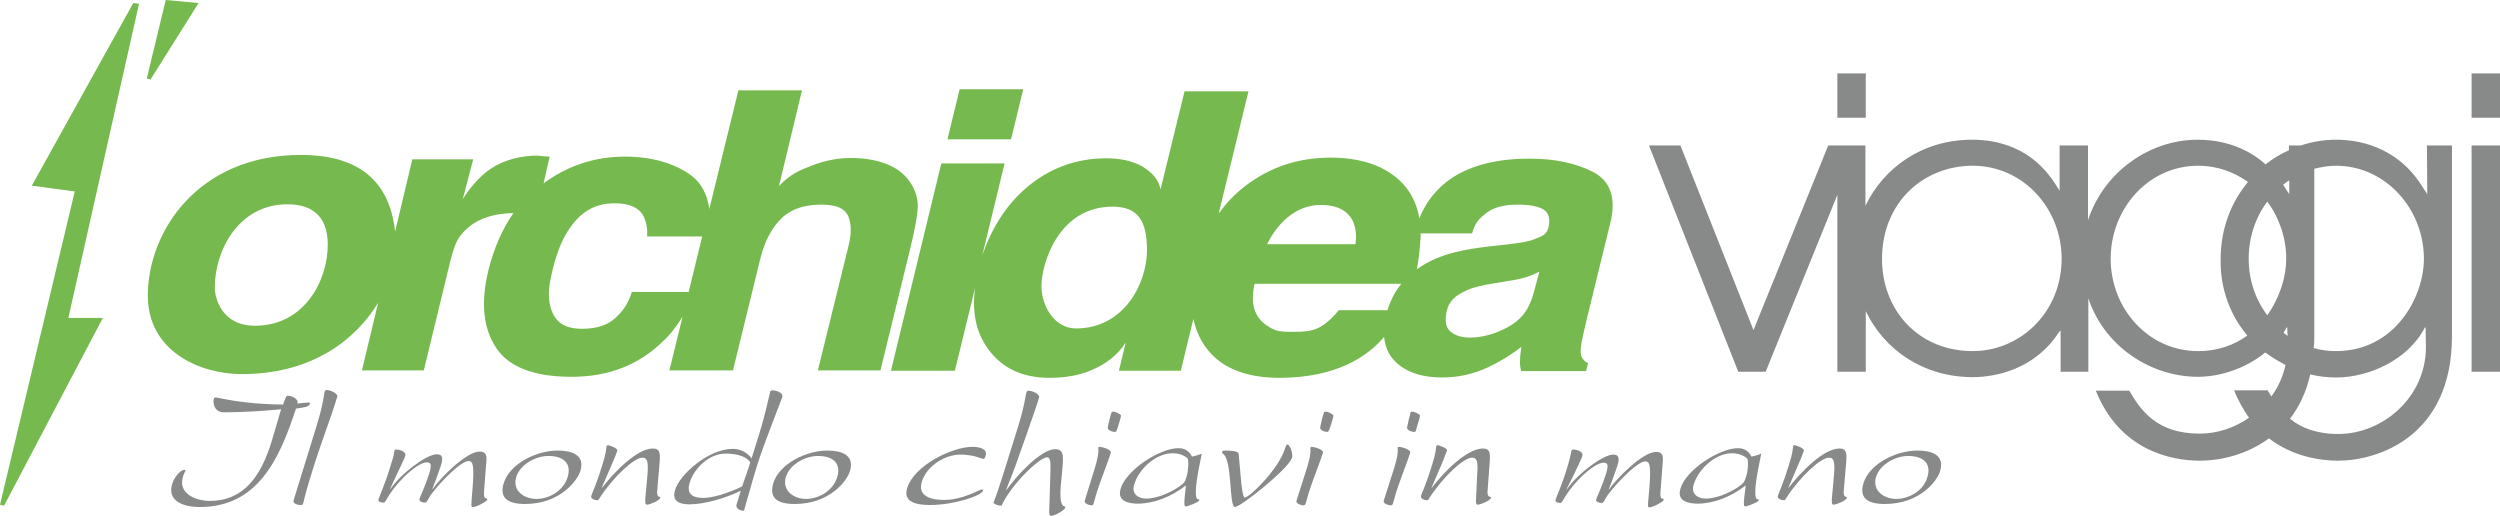 <?xml version="1.0" encoding="utf-8"?>
<!-- Generator: Adobe Illustrator 19.0.0, SVG Export Plug-In . SVG Version: 6.00 Build 0)  -->
<svg version="1.1" id="Livello_1" xmlns="http://www.w3.org/2000/svg" xmlns:xlink="http://www.w3.org/1999/xlink" x="0px" y="0px"
	 viewBox="72 344.4 739.1 152.5" style="enable-background:new 72 344.4 739.1 152.5;" xml:space="preserve">
<style type="text/css">
	.st0{fill:#888989;}
	.st1{fill:#76B94E;}
</style>
<path class="st0" d="M623.6,366.1h-8.4v13.1h8.4V366.1z M802.7,454.3h8.4v-66.9h-8.4V454.3z M802.7,366.1v13.1h8.4v-13.1H802.7z
	 M789.6,401.8l-1.7-2.6c-7.6-11.9-19.3-13.5-25.3-13.5c-3.5,0-7,0.6-10.4,1.7h-3.5v1.4c-2.4,1.1-4.8,2.5-6.9,4.2
	c-7-6.3-15.3-7.3-20.1-7.3c-13.9,0-27.6,9.2-32.4,23.8v-22.1h-8.4v13.4l-1.2-1.9c-7-11.1-17.5-13.2-24.6-13.2
	c-15,0-26.2,8.4-31.6,19.5v-17.8h-11L590.4,442l-21.6-54.6h-9.3l26.4,66.9h8.1l21.2-52.3v52.3h8.4v-17.9
	c5.5,11.5,17.1,19.5,31.6,19.5c6.8,0,18.4-2.3,25.5-13.3l0.5-0.5v12.2h8.2v-21.7c4.8,14.4,18.6,23.2,32.4,23.2
	c6.6,0,14.2-2.5,19.9-7.2c1.9,1.4,3.9,2.6,6,3.7c-0.8,3.5-2.2,6.6-4.2,9.3c-0.4-0.6-0.7-1.2-1.1-1.8h-9.9c1.2,3.1,2.8,5.8,4.4,8.1
	c-4.3,3-9.4,4.7-14.6,4.7c-12.7,0-17.5-7-20.8-12.7h-9.9c7,17.5,22,20.7,30.8,20.7c5.7,0,13.6-1.6,20.4-6.6
	c6.9,5.3,14.9,6.6,20.4,6.6c11.8,0,33.7-7.1,33.7-36.8v-56.4h-7.4L789.6,401.8L789.6,401.8z M655.2,448.2
	c-16.1,0-26.8-12.2-26.8-27.2c0-17,12.5-27.6,26.8-27.6c15.1,0,26.3,12.8,26.3,27.5C681.5,436.6,669.4,448.2,655.2,448.2z
	 M736.4,443.6c-3.9,2.8-8.7,4.6-14.5,4.6c-14.9,0-25.9-12.7-25.9-27.3c0-14.7,11-27.5,25.9-27.5c5.5,0,10.5,1.8,14.7,4.8
	c-5,6-8.1,13.8-8.1,23C728.4,430.1,731.5,437.8,736.4,443.6z M736.8,420.9c0-6.3,2-12.2,5.5-16.9c3.5,4.7,5.6,10.7,5.6,16.9
	c0,5.3-1.9,11.5-5.6,16.7C738.8,433,736.8,427.1,736.8,420.9z M748.3,443.7c-0.4-0.3-0.8-0.6-1.2-0.9c0.3-0.5,0.7-1.1,0.9-1.6h0.2
	L748.3,443.7L748.3,443.7z M748.8,401.8l-1.7-2.6c0-0.1-0.1-0.1-0.1-0.2c0.6-0.5,1.2-0.9,1.8-1.3V401.8z M756.2,443.8v-49.5
	c2-0.5,4.2-0.9,6.4-0.9c14.7,0,26,12.8,26,27.5c0,11.4-8.6,27.3-26,27.3c-2.3,0-4.5-0.3-6.6-0.9C756.2,446.2,756.2,445,756.2,443.8z
	 M789.2,447c0,14.9-12.8,25.7-25.9,25.7c-6.6,0-11.1-1.9-14.3-4.5c2.7-3.5,4.8-7.8,6-13.1c2.5,0.6,5.1,0.9,7.7,0.9
	c9.6,0,21.3-5.2,26.2-14.8h0.2L789.2,447L789.2,447z"/>
<path class="st1" d="M374.5,370.8h-18.8l-3.6,14.8h18.8L374.5,370.8z M541.2,438.4l6.9-28.2c1.8-7.4-0.1-12.4-5.2-15
	c-5.1-2.6-11.3-3.9-18.7-3.9c-11.3,0-20,2.7-25.9,8c-2.8,2.6-5.1,5.6-6.7,9.7c-0.3-2.2-1-4.2-1.9-6c-2-4.1-5.5-7.1-9.6-9.1
	c-4.1-1.9-9-2.9-14.7-2.9c-9.6,0-18,2.8-25.4,8.5c-3,2.3-5.5,5-7.7,8l8.8-36.1h-18.9l-7.1,29c-0.5-2.9-2.6-5.1-5.4-6.8
	c-2.9-1.6-6.4-2.4-10.6-2.4c-9.1,0-17.1,3-24,9c-5.7,5-9.9,11.6-12.7,19.7l6.6-27.2h-18.7L335.4,454h18.9l6-24.6
	c-1,7.1,0.2,13.1,3.7,18c4.1,5.8,10.2,8.7,18.3,8.7c4.9,0,9.2-0.8,12.9-2.5c3.7-1.6,7.3-4.3,9.6-7.9l-2,8.3h18.3l3.7-15.3
	c2,9,8.7,17.4,25.4,17.4c17,0,26.2-6.4,31-12.1c0.3,2.9,1.3,5.3,3.2,7.2c3.2,3.2,7.9,4.8,13.9,4.8c4.8,0,9.3-1,13.6-3
	c3.6-1.7,6.9-3.7,9.9-6.1c-0.2,1.4-0.4,2.7-0.4,3.7c-0.1,1.1,0,2.3,0.3,3.5h19.2l0.6-2.3c-1-0.5-1.5-1.1-1.9-1.9
	c-0.4-0.8-0.4-2.2,0-4.4C540.2,442.7,540.7,440.3,541.2,438.4z M390.1,441.5c-6.5,0-10.2-6.8-10.2-12.5c0-6.8,5.1-23.5,21-23.5
	c7.6,0,10.2,4.2,10.2,13C411,428.4,404.2,441.5,390.1,441.5z M462.5,405c12.7,0,10.2,11.6,10.2,11.6h-26.1
	C446.7,416.6,451.5,405,462.5,405z M482.2,436.1h-14.4c-1.5,1.9-3,3.3-4.6,4.4c-2.9,2-5.6,2-9.5,2c-3.7,0-4.9-0.3-7.2-1.9
	c-3.7-2.5-4.9-6.5-3.6-12.3h43.4C484.5,430.5,483.1,433.1,482.2,436.1z M525.5,430.7c-1.4,5.4-4,8.4-7.7,10.4s-7.5,3.1-11.3,3.1
	c-2.4,0-4.3-0.6-5.7-1.8c-1.4-1.2-1.7-3.2-1.1-6c0.7-3.1,2.7-4.7,5.8-6.1c1.8-0.9,4.7-1.6,8.6-2.2l4.2-0.7c2.1-0.3,3.7-0.7,5-1.1
	c1.2-0.4,2.5-0.9,3.8-1.6L525.5,430.7z M529.8,411.6c-0.5,2.1-1.7,2.6-4.4,3.6c-1.5,0.6-4,1-7.3,1.4l-6.2,0.7
	c-7,0.8-12.5,2.1-16.4,4c-1.7,0.8-3.2,1.7-4.6,2.7c0.6-3.6,0.9-6.3,1-8.4c0.1-0.7,0.1-1.4,0.1-2.2h15.2c1-3.5,2.3-4.4,3.8-5.7
	c2.2-1.9,5.4-2.8,9.6-2.8c3.7,0,6,0.5,7.7,1.4C529.8,407.3,530.4,409,529.8,411.6z M343.3,406.2c0.2-2.4-0.4-4.8-1.7-7.1
	c-1.6-2.7-3.9-4.7-7-6c-3.1-1.3-6.8-2-11-2c-3.7,0-7.5,0.7-11.2,2.1c-3.7,1.4-6.7,2.6-10.1,6.2l6.8-28.3h-18.8l-8.6,35.1
	c-0.6-4.4-2.4-7.7-5.3-9.9c-4.6-3.4-11.2-5.6-19.7-5.6c-9.2,0-17.2,2.9-24,7.9l1.8-7.9c-1.5-0.1-2.5-0.1-2.7-0.2
	c-0.2,0-0.5-0.1-0.8-0.1c-5.3,0-9.9,1.3-13.8,3.8c-2.4,1.5-5.9,5-8.4,9.1l3.1-11.8h-18l-5.1,21.4c-1.7-16.2-12.2-22.7-27.8-22.7
	c-30.6,0-45.3,22.8-45.3,41.6c0,16.4,15.3,23.2,27.8,23.2c21,0,33.8-10.4,40.3-21.1l-4.8,20h18.3l7.1-29.3c1.2-4.9,2-8.6,4-10.9
	c3.4-4.1,8.5-6.2,15.4-6.3c-3.3,4.7-5.8,10.4-7.4,16.9c-2.3,9.4-1.6,17,2.2,22.8c3.7,5.8,11.3,8.7,22.3,8.7c10.9,0,19.8-3.4,27-10.4
	c2.4-2.2,4.3-4.8,5.9-7.4l-3.9,15.9h18.8l8.1-33.1c1.3-5.2,3.5-9.3,6.5-12.1c3.1-2.8,7-3.8,11.6-3.8c4.5,0,7.2,1.2,8.1,4
	c0.7,2,0.7,4.7-0.1,8l-9.1,37h18.5l8.8-36C342.4,412.6,343.1,408.7,343.3,406.2z M147.4,440.7c-9.9,0-11.9-8.2-11.9-11.3
	c0-10.8,6.9-24.6,21.5-24.6c6.8,0,11.9,3.1,11.9,11.9C168.9,427.5,161.9,440.7,147.4,440.7z M275.6,430.7h-16.8
	c-1.1,3.6-2.8,5.9-5.1,7.9c-2.2,2-5.5,3-9.6,3c-5.9,0-8.6-2.5-9.6-7.5c-0.5-2.8-0.2-5.5,0.9-10.1c1.2-4.8,2.7-8.6,4.6-11.5
	c3.5-5.3,7.6-8,13.7-8c4.3,0,7.1,1.2,8.5,3.7c0.9,1.8,1.3,3.9,1.1,6.1h16.3L275.6,430.7z"/>
<polygon class="st1" points="121,344.4 130.7,345.3 116.5,367.9 115.4,367.6 "/>
<polygon class="st1" points="111.4,345.3 113.1,345.5 92.2,438.4 102.4,438.4 73.2,493.9 72,493.6 94.1,401 81.4,399.3 "/>
<g>
	<path class="st0" d="M155.1,465.4c-5.2,0.5-11.5,0.9-16.9,0.9c-3.3,0-3.2-3.5-3-3.9c0.1-0.4,0.3-0.5,0.7-0.5c0.6,0,7.4,2,19.8,2.1
		c0.7-2,0.9-2.6,1.4-2.6c1.1,0,3.3,0.9,2.8,2.3c1.2-0.1,2.6-0.3,3.4-0.3c0.4,0,0.4,0.2,0.3,0.4c-0.3,0.9-1.4,1-4.1,1.4
		c-4.9,15-11.3,29.1-28.5,29.1c-4.3,0-9.7-1.5-8.1-6.8c0.6-2,2.4-4.2,3.7-4.2c0.3,0,0.3,0.1,0.2,0.3c-0.1,0.3-0.4,0.7-0.7,1.7
		c-1.7,5.7,5,7.2,7.8,7.2c10.2,0,15.3-7.3,18.5-17.9L155.1,465.4z"/>
	<path class="st0" d="M165.6,470.3c2.1-6.8,2.1-9.2,2.4-10.2c0.1-0.2,0.3-0.4,0.6-0.4c1,0,3.4,1,3.1,2c-2.2,7.3-4.3,12-7.7,23
		c-2.1,6.7-2.2,8.2-2.4,8.6c-0.1,0.3-0.3,0.4-0.7,0.4c-0.5,0-2.4-0.2-2.1-1.4L165.6,470.3z"/>
	<path class="st0" d="M188.6,477.7c0.1-0.3,0.2-0.4,0.5-0.4c1.3,0,3.1,0.7,2.7,1.9c-0.1,0.4-0.8,2-2.5,5.5l-2,4.3h0.1
		c3-4.5,10.7-10.3,13.7-10.3c1.3,0,2.2,0.5,1.2,3.5c-1.2,3.5-1.8,5-2.5,6.8h0.1c2.1-3.1,9.9-11.1,13.9-11.1c1.4,0,2.2,0.6,2,2.7
		l-0.7,9.1c-0.1,1.3,0.1,2,0.5,2s0.5,0.2,0.4,0.5c-0.2,0.5-3.1,2.1-4.2,2.1c-0.6,0-0.5-0.4-0.2-4.2c0.7-8.1,0.3-9.4-1.1-9.4
		c-2.6,0-10.4,8.4-11.8,11.1c-0.6,1.2-0.8,1.2-1.2,1.2s-1.7-0.3-1.5-1.1c0.3-0.9,1.7-3.7,2.9-7.5c0.9-2.9,0.4-3.3-0.8-3.3
		c-2.4,0-8.6,5.2-11.9,11.1c-0.3,0.5-0.5,0.8-0.8,0.8c-0.6,0-1.8-0.2-1.5-1c0.2-0.7,2.2-5.2,3.5-9.7
		C188.7,478.4,188.5,478.1,188.6,477.7z"/>
	<path class="st0" d="M227.2,493.4c-5.5,0-7.5-2.1-6.3-6.1c1.8-5.9,9.8-9.7,16-9.7c4,0,8.1,1.2,6.7,6
		C242.6,486.7,237.4,493.4,227.2,493.4z M230.6,491.9c3.9,0,8-2.5,9.2-6.4c1.3-4.2-1.3-6.3-5.7-6.3c-3.5,0-8.3,2.3-9.5,6.3
		S227,491.9,230.6,491.9z"/>
	<path class="st0" d="M263.4,484.9c0.3-3.7,0.1-5.2-1.5-5.2c-2.3,0-8.3,5.3-12.6,11.9c-0.3,0.6-0.5,0.7-0.7,0.7
		c-0.4,0-2.1-0.3-1.8-1.3s1.5-3.3,3.3-9.2c1.2-3.8,1.1-4.8,1.2-5.4c0.1-0.2,0.2-0.4,0.4-0.4c0.3,0,3,0.9,2.8,1.6
		c-0.2,0.8-1.4,3.7-2.4,5.9l-2.2,5.1h0.1c3.2-4.2,10.2-11.6,15-11.6c2.2,0,2.2,1.5,2,4.2l-0.7,8.2c-0.1,0.5-0.1,1.9,0.7,1.9
		c0.2,0,0.2,0,0.2,0.3c-0.3,0.9-3.2,2-3.9,2c-0.6,0-0.6-0.7-0.5-2.1L263.4,484.9z"/>
	<path class="st0" d="M296.3,473.2c2.2-7.1,3.2-12.4,3.4-13c0.1-0.3,0.3-0.4,0.6-0.4c1.1,0,3.2,0.6,3,1.9
		c-0.1,0.6-5.3,13.3-7.6,20.7c-1.7,5.6-2.5,8.8-3.7,12.8c0,0.1-0.1,0.2-0.3,0.2c-0.4,0-2.4-0.4-1.9-2c0.7-2.3,1-3.1,1.2-3.9
		c-4.6,2.2-10.7,4-15.2,4c-2.9,0-5.3-0.9-4.2-4.3c1.4-4.6,9.9-12.1,17-12.1c2.4,0,4.4,1.2,5.6,2.8L296.3,473.2z M291.4,488.2
		c0.8-2.4,1.7-4.7,2.4-7.1c-1.4-2.2-5.1-2.6-7.3-2.6c-4.7,0-9.2,4.1-10.6,8.6c-1.1,3.5,1.1,4.5,4,4.5
		C282.5,491.6,286.9,490.4,291.4,488.2z"/>
	<path class="st0" d="M306.9,493.4c-5.5,0-7.5-2.1-6.3-6.1c1.8-5.9,9.9-9.7,16-9.7c4,0,8.1,1.2,6.7,6
		C322.4,486.7,317.2,493.4,306.9,493.4z M310.3,491.9c3.9,0,8-2.5,9.2-6.4c1.3-4.2-1.3-6.3-5.7-6.3c-3.5,0-8.3,2.3-9.5,6.3
		C303.2,489.5,306.7,491.9,310.3,491.9z"/>
	<path class="st0" d="M351.2,492.2c5.5,0,10.3-3.1,11.1-3.1c0.2,0,0.4,0.1,0.3,0.4c-0.5,1.5-8.6,4.2-15.7,4.2c-4.5,0-7.9-1.1-6.7-5
		c2.1-6.8,13.4-12.2,19.3-12.2c1.6,0,4.6,0.4,3.9,2.6c-0.1,0.5-0.4,1-0.7,1s-2.7-1.3-6.8-1.3c-4.4,0-9.9,3.2-11.4,8.1
		C343.2,491.4,347.8,492.2,351.2,492.2z"/>
	<path class="st0" d="M369.5,489.1l0.1,0.1c2.7-3.9,10.1-12,14.3-12c2.8,0,2.6,1.9,1.9,8.7c-0.7,6.3-0.1,8,0.9,8.2
		c0.2,0,0.3,0.3,0.2,0.5c-0.2,0.6-3,2.3-4.1,2.3c-0.5,0-0.7-0.4-0.6-1.9l0.3-9.2c0.1-4.2,0.3-6.2-1-6.2c-2.1,0-10.5,7.9-13.4,14.3
		c-0.9,0-1.9-0.3-2.4-0.8c1.6-4.2,2.7-7.8,7.3-22.6c2.1-6.8,2.1-9.2,2.5-10.2c0.1-0.2,0.3-0.4,0.6-0.4c1,0,3.4,1,3.1,2
		c-0.3,1.1-2.2,6.8-7.2,20.8L369.5,489.1z"/>
	<path class="st0" d="M395.7,482.7c1.5-5,0.9-5.5,1-5.9c0-0.2,0.1-0.3,0.4-0.3c0.5,0,3.6,0.7,3.3,1.8c-0.7,2.3-3.1,8.3-4.1,11.5
		c-0.4,1.4-0.7,2.5-1,3.5c-0.1,0.4-0.4,0.5-0.6,0.5c-0.4,0-2.3-0.4-2-1.4L395.7,482.7z M401.6,472.1c-0.7,0-2.3-0.5-2.1-1.4
		c0.3-1.4,0.6-2.9,1.1-4.3c0.1-0.3,0.2-0.3,0.5-0.3c0.9,0,2.3,0.9,2.3,1.1c0.1,0.2-0.5,2.1-0.9,3.4S402,472.1,401.6,472.1z"/>
	<path class="st0" d="M420.4,476.9c2,0,3.3,1,4,2.5c1-0.2,2-0.5,2.9-0.9l-0.9,4.5c-0.9,4.7-1.3,9-0.2,9c0.4,0,0.4,0.2,0.3,0.4
		c-0.2,0.5-3.3,1.7-3.9,1.7c-0.5,0-0.7-0.1,0-6.2c-4.3,3.4-9.6,5.4-14.2,5.4c-2.9,0-6.2-0.8-5.1-4.4
		C404.9,483.4,414.8,476.9,420.4,476.9z M423,479.8c-1.5-1.1-2.9-1.4-4.3-1.4c-4.9,0-10,4.5-11.4,9.3c-0.9,3,1.6,4.1,3.5,4.1
		c4.7,0,10.3-3.5,11.3-4.8c0.3-0.4,0.6-1.3,0.8-2C423.2,484,423.6,480.3,423,479.8z"/>
	<path class="st0" d="M437.1,494.3c-1.8,0-0.7-14.1-3.6-15.8c-0.2-0.2-0.3-0.3-0.2-0.5c0.1-0.3,0.4-0.4,0.9-0.4c1.7,0,3.9,0.1,4,1
		l0.8,8.9c0.1,0.5,0.4,4,1,4c1.4,0,10.1-8.5,11.9-14.5c0.3-0.9,0.4-1.2,0.7-1.2c0.8,0,1.7,2.9,1.4,3.9
		C452.7,483.3,438.7,494.3,437.1,494.3z"/>
	<path class="st0" d="M458.4,482.7c1.5-5,0.9-5.5,1-5.9c0.1-0.2,0.1-0.3,0.4-0.3c0.5,0,3.6,0.7,3.3,1.8c-0.7,2.3-3.1,8.3-4.1,11.5
		c-0.4,1.4-0.7,2.5-1,3.5c-0.1,0.4-0.4,0.5-0.7,0.5c-0.4,0-2.3-0.4-2-1.4L458.4,482.7z M464.4,472.1c-0.7,0-2.3-0.5-2.1-1.4
		c0.3-1.4,0.6-2.9,1.1-4.3c0.1-0.3,0.2-0.3,0.5-0.3c0.9,0,2.3,0.9,2.3,1.1c0.1,0.2-0.5,2.1-0.9,3.4
		C464.8,471.9,464.7,472.1,464.4,472.1z"/>
	<path class="st0" d="M484.2,482.7c1.5-5,0.9-5.5,1-5.9c0-0.2,0.1-0.3,0.4-0.3c0.5,0,3.6,0.7,3.3,1.8c-0.7,2.3-3.1,8.3-4.1,11.5
		c-0.4,1.4-0.7,2.5-1,3.5c-0.1,0.4-0.4,0.5-0.7,0.5c-0.4,0-2.3-0.4-2-1.4L484.2,482.7z M490.1,472.1c-0.7,0-2.3-0.5-2.1-1.4
		c0.3-1.4,0.6-2.9,1-4.3c0.1-0.3,0.2-0.3,0.5-0.3c0.9,0,2.3,0.9,2.3,1.1c0.1,0.2-0.5,2.1-0.9,3.4
		C490.6,471.9,490.5,472.1,490.1,472.1z"/>
	<path class="st0" d="M508.7,484.9c0.3-3.7,0.1-5.2-1.5-5.2c-2.4,0-8.3,5.3-12.6,11.9c-0.3,0.6-0.5,0.7-0.7,0.7
		c-0.4,0-2.1-0.3-1.8-1.3s1.5-3.3,3.3-9.2c1.2-3.8,1.1-4.8,1.2-5.4c0.1-0.2,0.2-0.4,0.4-0.4c0.3,0,3,0.9,2.8,1.6
		c-0.3,0.8-1.4,3.7-2.4,5.9l-2.2,5.1h0.1c3.2-4.2,10.2-11.6,15.1-11.6c2.2,0,2.2,1.5,2,4.2l-0.6,8.2c-0.1,0.5-0.1,1.9,0.8,1.9
		c0.1,0,0.2,0,0.2,0.3c-0.3,0.9-3.2,2-3.9,2c-0.6,0-0.6-0.7-0.5-2.1L508.7,484.9z"/>
	<path class="st0" d="M536.6,477.7c0.1-0.3,0.2-0.4,0.5-0.4c1.3,0,3.1,0.7,2.7,1.9c-0.1,0.4-0.8,2-2.5,5.5l-2.2,4.4h0.1
		c3-4.5,10.7-10.3,13.7-10.3c1.3,0,2.2,0.5,1.2,3.5c-1.2,3.5-1.8,5-2.5,6.8h0.1c2.1-3.1,9.9-11.1,13.9-11.1c1.4,0,2.2,0.6,2,2.7
		l-0.7,9.1c-0.1,1.3,0.1,2,0.5,2c0.5,0,0.5,0.2,0.4,0.5c-0.2,0.5-3.1,2.1-4.2,2.1c-0.5,0-0.5-0.4-0.1-4.2c0.7-8.1,0.3-9.4-1.1-9.4
		c-2.6,0-10.4,8.4-11.8,11.1c-0.6,1.2-0.8,1.2-1.2,1.2s-1.8-0.3-1.5-1.1c0.3-0.9,1.7-3.7,2.9-7.5c0.9-2.9,0.4-3.3-0.8-3.3
		c-2.4,0-8.6,5.2-11.9,11.1c-0.3,0.5-0.5,0.8-0.7,0.8c-0.6,0-1.8-0.2-1.5-1c0.2-0.7,2.2-5.2,3.5-9.7
		C536.6,478.4,536.4,478.1,536.6,477.7z"/>
	<path class="st0" d="M585.8,476.9c2,0,3.3,1,4,2.5c1-0.2,2-0.5,2.9-0.9l-0.9,4.5c-0.9,4.7-1.3,9-0.2,9c0.4,0,0.4,0.2,0.3,0.4
		c-0.2,0.5-3.3,1.7-3.9,1.7c-0.5,0-0.7-0.1,0.1-6.2c-4.3,3.4-9.6,5.4-14.2,5.4c-2.9,0-6.2-0.8-5.1-4.4
		C570.3,483.4,580.3,476.9,585.8,476.9z M588.4,479.8c-1.6-1.1-3-1.4-4.3-1.4c-4.9,0-9.9,4.5-11.4,9.3c-0.9,3,1.6,4.1,3.5,4.1
		c4.7,0,10.4-3.5,11.3-4.8c0.3-0.4,0.6-1.3,0.8-2C588.7,484,589.1,480.3,588.4,479.8z"/>
	<path class="st0" d="M614.2,484.9c0.3-3.7,0.1-5.2-1.5-5.2c-2.3,0-8.3,5.3-12.6,11.9c-0.3,0.6-0.5,0.7-0.7,0.7
		c-0.4,0-2.1-0.3-1.8-1.3s1.5-3.3,3.3-9.2c1.2-3.8,1.1-4.8,1.2-5.4c0.1-0.2,0.2-0.4,0.4-0.4c0.3,0,3,0.9,2.8,1.6
		c-0.2,0.8-1.4,3.7-2.4,5.9l-2.2,5.1h0.1c3.2-4.2,10.2-11.6,15-11.6c2.2,0,2.2,1.5,2,4.2l-0.7,8.2c-0.1,0.5-0.1,1.9,0.7,1.9
		c0.2,0,0.3,0,0.2,0.3c-0.3,0.9-3.2,2-3.9,2c-0.6,0-0.6-0.7-0.5-2.1L614.2,484.9z"/>
	<path class="st0" d="M629.2,493.4c-5.5,0-7.5-2.1-6.3-6.1c1.8-5.9,9.8-9.7,16-9.7c4,0,8.1,1.2,6.7,6
		C644.7,486.7,639.5,493.4,629.2,493.4z M632.6,491.9c3.9,0,8.1-2.5,9.2-6.4c1.3-4.2-1.3-6.3-5.7-6.3c-3.5,0-8.3,2.3-9.5,6.3
		C625.5,489.5,629,491.9,632.6,491.9z"/>
</g>
</svg>
